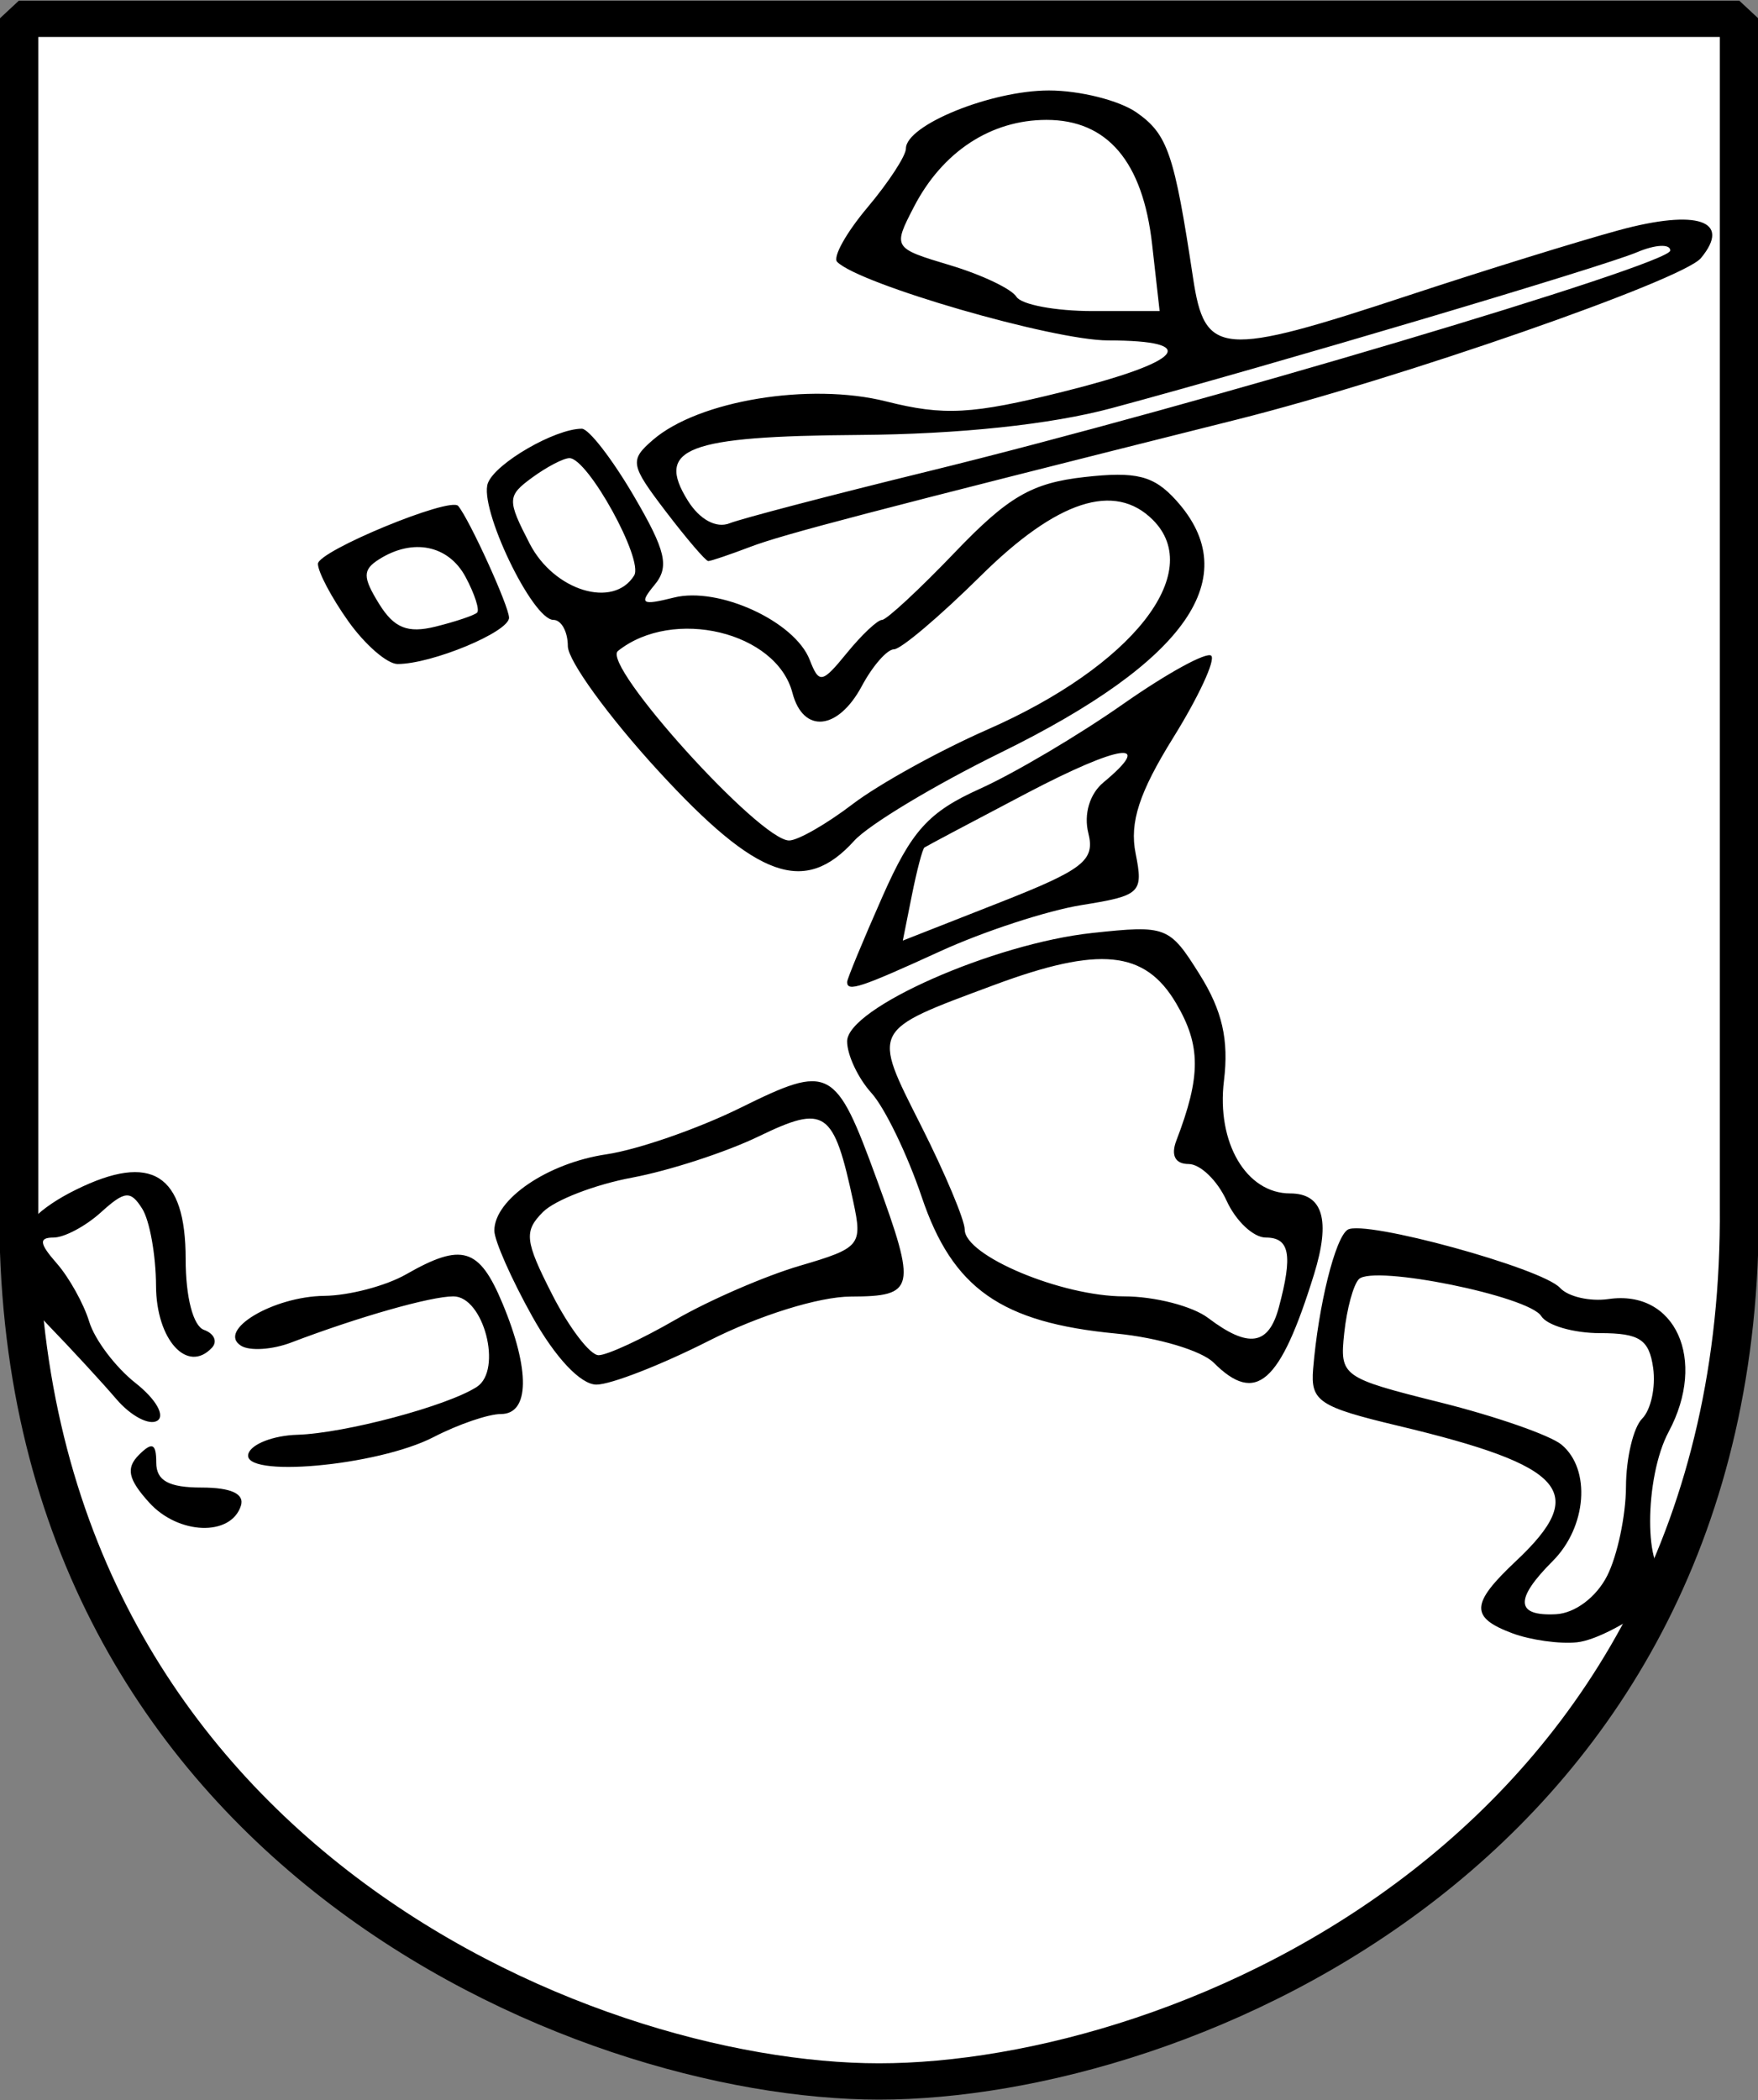 <?xml version="1.0" encoding="UTF-8" standalone="no"?>
<!-- Created with Inkscape (http://www.inkscape.org/) -->
<svg
   xmlns:dc="http://purl.org/dc/elements/1.1/"
   xmlns:cc="http://creativecommons.org/ns#"
   xmlns:rdf="http://www.w3.org/1999/02/22-rdf-syntax-ns#"
   xmlns:svg="http://www.w3.org/2000/svg"
   xmlns="http://www.w3.org/2000/svg"
   xmlns:sodipodi="http://sodipodi.sourceforge.net/DTD/sodipodi-0.dtd"
   xmlns:inkscape="http://www.inkscape.org/namespaces/inkscape"
   id="svg2"
   sodipodi:version="0.32"
   inkscape:version="0.46"
   width="745.333"
   height="889.999"
   version="1.0"
   sodipodi:docname="225th_Infanterie-Division_Logo.svg"
   inkscape:output_extension="org.inkscape.output.svg.inkscape">
  <rect width="100%" height="100%" fill="#808080" stroke="none"/>
  <defs
     id="defs5">
    <inkscape:perspective
       sodipodi:type="inkscape:persp3d"
       inkscape:vp_x="0 : 526.18109 : 1"
       inkscape:vp_y="0 : 1000 : 0"
       inkscape:vp_z="744.09448 : 526.18109 : 1"
       inkscape:persp3d-origin="372.04724 : 350.78739 : 1"
       id="perspective9" />
    <inkscape:perspective
       sodipodi:type="inkscape:persp3d"
       inkscape:vp_x="0 : 526.18109 : 1"
       inkscape:vp_y="0 : 1000 : 0"
       inkscape:vp_z="744.09448 : 526.18109 : 1"
       inkscape:persp3d-origin="372.04724 : 350.78739 : 1"
       id="perspective2483" />
    <inkscape:perspective
       id="perspective2393"
       inkscape:persp3d-origin="372.04724 : 350.78739 : 1"
       inkscape:vp_z="744.09448 : 526.18109 : 1"
       inkscape:vp_y="0 : 1000 : 0"
       inkscape:vp_x="0 : 526.18109 : 1"
       sodipodi:type="inkscape:persp3d" />
    <inkscape:perspective
       id="perspective13"
       inkscape:persp3d-origin="50.5 : 40.76 : 1"
       inkscape:vp_z="101 : 61.139999 : 1"
       inkscape:vp_y="0 : 1000 : 0"
       inkscape:vp_x="0 : 61.139999 : 1"
       sodipodi:type="inkscape:persp3d" />
    <inkscape:perspective
       sodipodi:type="inkscape:persp3d"
       inkscape:vp_x="0 : 526.18109 : 1"
       inkscape:vp_y="0 : 1000 : 0"
       inkscape:vp_z="744.09448 : 526.18109 : 1"
       inkscape:persp3d-origin="372.04724 : 350.78739 : 1"
       id="perspective10" />
    <inkscape:perspective
       id="perspective2447"
       inkscape:persp3d-origin="372.04724 : 350.78739 : 1"
       inkscape:vp_z="744.09448 : 526.18109 : 1"
       inkscape:vp_y="0 : 1000 : 0"
       inkscape:vp_x="0 : 526.18109 : 1"
       sodipodi:type="inkscape:persp3d" />
    <inkscape:perspective
       id="perspective2531"
       inkscape:persp3d-origin="372.04724 : 350.78739 : 1"
       inkscape:vp_z="744.09448 : 526.18109 : 1"
       inkscape:vp_y="0 : 1000 : 0"
       inkscape:vp_x="0 : 526.18109 : 1"
       sodipodi:type="inkscape:persp3d" />
  </defs>
  <sodipodi:namedview
     inkscape:window-height="934"
     inkscape:window-width="1280"
     inkscape:pageshadow="2"
     inkscape:pageopacity="0.0"
     guidetolerance="10.0"
     gridtolerance="10.0"
     objecttolerance="10.0"
     borderopacity="1.0"
     bordercolor="#666666"
     pagecolor="#ffffff"
     id="base"
     showgrid="false"
     inkscape:zoom="0.13344907"
     inkscape:cx="-2116.9038"
     inkscape:cy="-1284.2129"
     inkscape:window-x="-4"
     inkscape:window-y="-4"
     inkscape:current-layer="svg2" />
  <g
     id="g2629"
     transform="translate(1800.4,198.941)">
    <g
       id="g1905"
       style="fill:#ffffff;fill-opacity:1;stroke:#000000;stroke-width:2.245;stroke-miterlimit:4;stroke-dasharray:none;stroke-opacity:1"
       transform="matrix(7.351,0,0,6.853,-2454.962,-218.737)">
      <path
         id="path2124"
         style="fill:#ffffff;fill-opacity:1;fill-rule:nonzero;stroke:#000000;stroke-width:2.245;stroke-linecap:round;stroke-linejoin:bevel;marker:none;stroke-miterlimit:4;stroke-dasharray:none;stroke-dashoffset:0;stroke-opacity:1;visibility:visible;display:block"
         d="M 90.132,4.051 L 139.743,4.051 L 189.355,4.051 L 189.355,77.494 C 189.662,117.166 157.245,131.601 139.743,131.601 C 122.549,131.601 89.825,117.166 90.132,77.494 L 90.132,4.051 z" />
    </g>
    <path
       id="path2388"
       d="M -1159.248,493.19 C -1177.202,486.465 -1176.906,480.659 -1157.69,462.608 C -1126.618,433.417 -1136.293,422.295 -1207.547,405.292 C -1241.236,397.254 -1244.815,394.867 -1243.681,381.19 C -1241.449,354.248 -1234.291,325.434 -1229.022,322.178 C -1221.957,317.812 -1146.686,338.424 -1138.994,346.831 C -1135.567,350.577 -1126.298,352.705 -1118.397,351.558 C -1090.093,347.451 -1076.586,377.244 -1092.918,407.76 C -1103.4,427.347 -1103.437,468.846 -1092.971,468.842 C -1079.839,468.838 -1116.445,495.409 -1131.802,497.028 C -1139.185,497.806 -1151.536,496.079 -1159.248,493.19 z M -1119.013,468.84 C -1114.679,460.271 -1111.092,443.304 -1111.042,431.136 C -1110.991,418.967 -1107.908,405.97 -1104.19,402.252 C -1100.472,398.534 -1098.369,388.859 -1099.516,380.751 C -1101.225,368.675 -1105.293,366.011 -1122.022,366.011 C -1133.253,366.011 -1144.48,362.758 -1146.971,358.782 C -1152.283,350.303 -1218.037,336.979 -1224.262,343.121 C -1226.6,345.427 -1229.405,355.728 -1230.494,366.011 C -1232.432,384.296 -1231.536,384.941 -1189.783,395.369 C -1166.302,401.233 -1143.166,409.289 -1138.368,413.27 C -1125.792,423.708 -1127.646,448.143 -1142.11,462.608 C -1158.327,478.824 -1157.888,486.003 -1140.734,485.127 C -1132.684,484.716 -1123.596,477.901 -1119.013,468.84 z M -1737.158,437.806 C -1746.098,427.928 -1747.108,423.21 -1741.488,417.589 C -1735.868,411.969 -1734.157,412.731 -1734.157,420.853 C -1734.157,428.533 -1728.872,431.447 -1714.941,431.447 C -1702.355,431.447 -1696.611,434.135 -1698.291,439.237 C -1702.587,452.281 -1724.798,451.463 -1737.158,437.806 z M -1695.067,417.023 C -1693.71,412.959 -1684.423,409.387 -1674.428,409.084 C -1654.2,408.47 -1610.821,396.915 -1598.248,388.791 C -1587.224,381.668 -1595.321,350.43 -1608.19,350.43 C -1617.814,350.43 -1648.466,359.152 -1676.977,370.003 C -1684.946,373.036 -1694.486,373.651 -1698.175,371.37 C -1708.683,364.877 -1684.622,350.462 -1662.855,350.21 C -1652.37,350.088 -1636.781,345.981 -1628.211,341.082 C -1604.559,327.561 -1597.241,329.759 -1587.385,353.346 C -1575.586,381.586 -1575.835,400.287 -1588.013,400.287 C -1593.324,400.287 -1606.153,404.673 -1616.52,410.034 C -1640.441,422.405 -1698.593,427.578 -1695.067,417.023 z M -1751.068,393.966 C -1757.191,386.812 -1770.216,372.682 -1780.012,362.566 C -1802.633,339.206 -1798.72,320.271 -1768.16,305.208 C -1736.148,289.429 -1721.693,298.557 -1721.693,334.55 C -1721.693,350.756 -1718.526,362.987 -1713.902,364.638 C -1709.618,366.168 -1708.095,369.553 -1710.518,372.159 C -1720.956,383.389 -1734.16,368.81 -1734.252,345.952 C -1734.305,332.991 -1736.938,318.291 -1740.104,313.286 C -1745.07,305.435 -1747.477,305.649 -1757.637,314.844 C -1764.115,320.706 -1773.134,325.502 -1777.68,325.502 C -1784.046,325.502 -1783.744,328.008 -1776.368,336.408 C -1771.101,342.407 -1764.892,353.551 -1762.57,361.174 C -1760.248,368.797 -1751.409,380.492 -1742.928,387.163 C -1734.352,393.909 -1730.265,400.998 -1733.72,403.133 C -1737.138,405.245 -1744.944,401.12 -1751.068,393.966 z M -1574.706,358.993 C -1583.568,343.137 -1590.819,326.745 -1590.819,322.567 C -1590.819,309.286 -1568.25,293.93 -1543.294,290.23 C -1530.015,288.261 -1504.444,279.39 -1486.469,270.516 C -1448.492,251.769 -1446.18,252.985 -1428.657,300.926 C -1411.696,347.329 -1412.383,350.417 -1439.692,350.509 C -1453.153,350.555 -1478.627,358.482 -1499.774,369.205 C -1519.966,379.445 -1541.461,387.823 -1547.54,387.823 C -1554.208,387.823 -1564.986,376.385 -1574.706,358.993 z M -1514.028,360.318 C -1499.707,352.046 -1475.954,341.751 -1461.243,337.441 C -1435.695,329.956 -1434.68,328.744 -1438.61,310.415 C -1446.972,271.415 -1450.482,268.983 -1478.72,282.626 C -1492.546,289.307 -1516.708,297.173 -1532.412,300.106 C -1548.116,303.04 -1565.118,309.594 -1570.195,314.671 C -1578.347,322.823 -1577.892,326.906 -1566.299,349.63 C -1559.08,363.781 -1550.224,375.359 -1546.62,375.359 C -1543.015,375.359 -1528.349,368.59 -1514.028,360.318 z M -1285.835,378.532 C -1290.945,373.423 -1309.579,367.866 -1327.244,366.185 C -1375.958,361.547 -1396.524,347.105 -1409.602,308.349 C -1415.677,290.346 -1425.283,270.494 -1430.949,264.234 C -1436.614,257.974 -1441.249,248.13 -1441.249,242.358 C -1441.249,228.314 -1379.222,200.913 -1337.275,196.426 C -1305.862,193.065 -1304.605,193.552 -1291.765,214.054 C -1282.197,229.332 -1279.366,241.719 -1281.484,259.045 C -1284.69,285.274 -1272.039,306.806 -1253.422,306.806 C -1239.521,306.806 -1236.177,318.12 -1243.291,341.082 C -1257.659,387.459 -1267.897,396.471 -1285.835,378.532 z M -1258.216,355.104 C -1252.24,332.805 -1253.61,325.502 -1263.769,325.502 C -1268.984,325.502 -1276.446,318.491 -1280.35,309.922 C -1284.254,301.353 -1291.505,294.342 -1296.463,294.342 C -1302.149,294.342 -1304.071,290.676 -1301.668,284.415 C -1291.186,257.097 -1291.213,244.082 -1301.793,226.173 C -1315.004,203.809 -1334.278,201.887 -1378.929,218.482 C -1431.423,237.992 -1430.769,236.73 -1409.853,278.197 C -1399.7,298.326 -1391.393,318.086 -1391.393,322.11 C -1391.393,333.222 -1350.333,350.43 -1323.82,350.43 C -1310.881,350.43 -1294.851,354.548 -1288.197,359.58 C -1271.068,372.536 -1262.546,371.264 -1258.216,355.104 z M -1441.249,217.216 C -1441.249,215.929 -1434.518,199.654 -1426.29,181.05 C -1413.909,153.055 -1406.774,145.17 -1384.889,135.302 C -1370.346,128.744 -1343.099,112.626 -1324.339,99.485 C -1305.579,86.344 -1288.717,77.105 -1286.867,78.955 C -1285.016,80.806 -1292.272,96.427 -1302.991,113.669 C -1317.422,136.884 -1321.562,149.607 -1318.943,162.699 C -1315.594,179.445 -1316.802,180.602 -1341.798,184.599 C -1356.312,186.92 -1383.308,195.735 -1401.787,204.188 C -1435.594,219.652 -1441.249,221.519 -1441.249,217.216 z M -1338.986,154.084 C -1340.99,146.1 -1338.418,137.478 -1332.589,132.64 C -1310.546,114.347 -1325.416,116.4 -1364.907,137.104 C -1388.043,149.234 -1407.645,159.631 -1408.466,160.21 C -1409.287,160.788 -1411.687,169.901 -1413.799,180.461 L -1417.639,199.66 L -1376.637,183.548 C -1340.976,169.535 -1336.072,165.698 -1338.986,154.084 z M -1521.204,127.845 C -1542.354,104.825 -1559.659,80.987 -1559.659,74.873 C -1559.659,68.758 -1562.406,63.755 -1565.764,63.755 C -1574.713,63.755 -1597.516,16.13 -1593.535,5.755 C -1590.296,-2.687 -1565.087,-17.262 -1553.726,-17.262 C -1550.785,-17.262 -1540.89,-4.483 -1531.737,11.136 C -1518.091,34.421 -1516.497,41.224 -1522.885,48.92 C -1529.575,56.981 -1528.416,57.74 -1514.678,54.292 C -1495.769,49.546 -1463.473,64.343 -1457.122,80.663 C -1453.129,90.924 -1451.888,90.697 -1441.346,77.777 C -1435.053,70.065 -1428.347,63.755 -1426.446,63.755 C -1424.544,63.755 -1410.601,50.828 -1395.46,35.028 C -1372.942,11.528 -1362.977,5.742 -1340.697,3.231 C -1318.63,0.744 -1311.246,2.608 -1301.791,13.055 C -1272.329,45.61 -1297.081,81.203 -1376.179,120.024 C -1404.16,133.756 -1432.084,150.551 -1438.233,157.346 C -1459.25,180.569 -1479.32,173.433 -1521.204,127.845 z M -1438.956,141.861 C -1427.869,133.404 -1402.115,119.163 -1381.725,110.213 C -1320.407,83.299 -1289.221,43.779 -1311.622,21.377 C -1327.837,5.163 -1352.259,13.092 -1384.564,45.059 C -1401.884,62.197 -1418.445,76.219 -1421.367,76.219 C -1424.289,76.219 -1430.431,83.23 -1435.017,91.8 C -1445.1,110.639 -1459.884,112.079 -1464.437,94.666 C -1471.197,68.817 -1515.012,58.303 -1538.406,76.916 C -1545.676,82.7 -1478.337,157.236 -1465.842,157.236 C -1462.142,157.236 -1450.043,150.317 -1438.956,141.861 z M -1531.544,44.945 C -1527.42,38.273 -1551.173,-4.798 -1558.976,-4.798 C -1561.469,-4.798 -1568.581,-1.089 -1574.78,3.444 C -1585.382,11.197 -1585.443,12.862 -1575.811,31.489 C -1565.476,51.475 -1540.308,59.126 -1531.544,44.945 z M -1652.716,64.351 C -1659.804,54.396 -1665.604,43.442 -1665.604,40.009 C -1665.604,34.565 -1609.478,11.411 -1606.135,15.475 C -1601.25,21.414 -1584.587,58.037 -1584.587,62.836 C -1584.587,68.873 -1617.292,82.451 -1631.833,82.451 C -1636.23,82.451 -1645.627,74.306 -1652.716,64.351 z M -1598.117,60.666 C -1596.975,59.525 -1599.172,52.742 -1602.998,45.593 C -1610.236,32.068 -1625.326,28.982 -1639.692,38.087 C -1646.69,42.522 -1646.69,45.601 -1639.692,56.929 C -1633.344,67.205 -1627.575,69.538 -1615.76,66.606 C -1607.198,64.481 -1599.259,61.808 -1598.117,60.666 z M -1518.162,17.756 C -1533.195,-1.952 -1533.545,-3.911 -1523.576,-12.526 C -1504.272,-29.21 -1457.076,-36.984 -1424.655,-28.82 C -1400.216,-22.666 -1388.326,-23.313 -1349.87,-32.89 C -1298.699,-45.632 -1290.745,-54.64 -1330.63,-54.681 C -1353.999,-54.705 -1435.971,-78.459 -1445.472,-87.96 C -1447.43,-89.918 -1441.672,-100.267 -1432.677,-110.958 C -1423.681,-121.648 -1416.321,-132.912 -1416.321,-135.989 C -1416.321,-145.939 -1380.208,-160.599 -1355.697,-160.599 C -1342.579,-160.599 -1325.835,-156.389 -1318.488,-151.243 C -1305.343,-142.036 -1302.525,-133.773 -1294.582,-81.14 C -1289.583,-48.02 -1282.839,-47.477 -1203.16,-73.775 C -1171.296,-84.292 -1131.204,-96.714 -1114.066,-101.379 C -1080.798,-110.436 -1066.089,-105.439 -1079.27,-89.557 C -1087.036,-80.199 -1207.338,-38.37 -1276.1,-21.118 C -1432.278,18.066 -1468.357,27.5 -1482.294,32.799 C -1491.015,36.114 -1499.036,38.827 -1500.12,38.827 C -1501.204,38.827 -1509.323,29.345 -1518.162,17.756 z M -1406.973,0.819 C -1293.809,-26.906 -1092.254,-86.846 -1092.254,-92.774 C -1092.254,-95.655 -1098.564,-95.344 -1106.276,-92.083 C -1121.167,-85.788 -1261.251,-44.228 -1329.072,-25.984 C -1354.882,-19.041 -1393.777,-14.917 -1436.262,-14.617 C -1509.368,-14.1 -1522.654,-8.996 -1508.769,13.238 C -1503.777,21.231 -1496.757,25.045 -1491.119,22.825 C -1485.97,20.799 -1448.105,10.896 -1406.973,0.819 z M -1311.945,-95.415 C -1315.894,-130.452 -1330.904,-148.135 -1356.696,-148.135 C -1380.284,-148.135 -1400.838,-134.659 -1412.938,-111.26 C -1421.89,-93.948 -1421.793,-93.792 -1397.584,-86.538 C -1384.184,-82.524 -1371.535,-76.512 -1369.475,-73.179 C -1367.415,-69.845 -1352.91,-67.118 -1337.242,-67.118 L -1308.755,-67.118 L -1311.945,-95.415 z"
       style="fill:#000000" />
  </g>
</svg>

